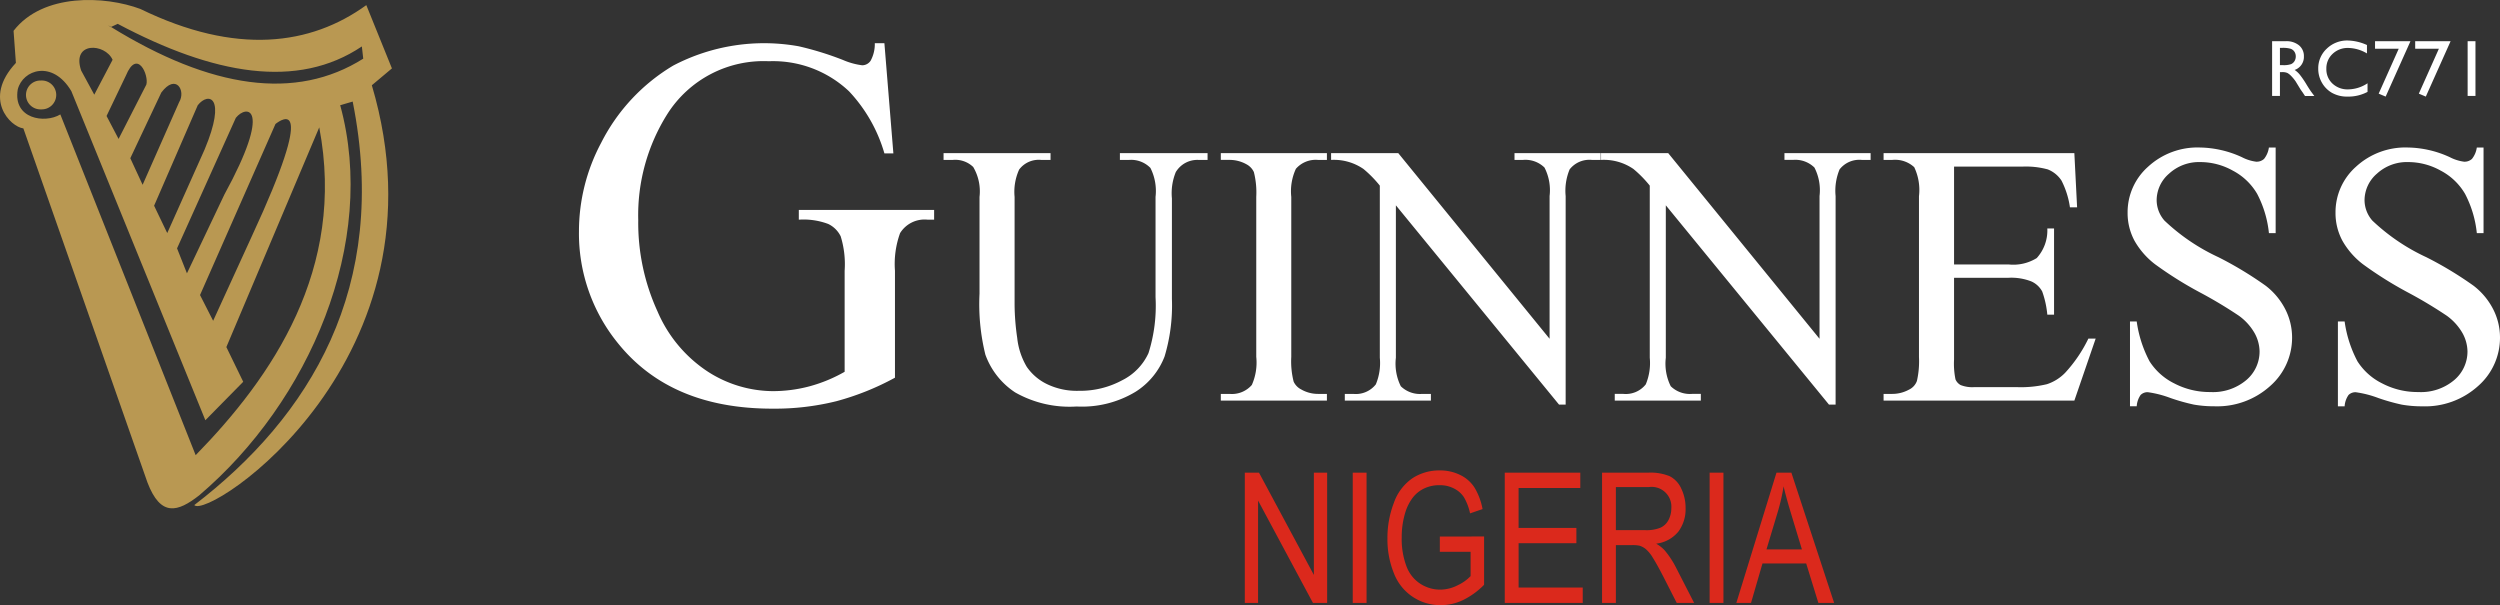 <svg id="Layer_1" data-name="Layer 1" xmlns="http://www.w3.org/2000/svg" viewBox="0 0 152.855 37"><rect x="0" y="0" width="152.855" height="37" fill="#333333" stroke="none"/><defs><style>.cls-1{fill:#fff;}.cls-1,.cls-2{fill-rule:evenodd;}.cls-2{fill:#db291c;}.cls-3{fill:none;}.cls-4{fill:#b99852;}</style></defs><title>Untitled-1</title><path class="cls-1" d="M151.849,9.019v5.234h-.411a6.634,6.634,0,0,0-.72-2.4,3.718,3.718,0,0,0-1.482-1.417,4.074,4.074,0,0,0-1.985-.526,2.706,2.706,0,0,0-1.92.708,2.151,2.151,0,0,0-.758,1.611,1.906,1.906,0,0,0,.48,1.261A12.257,12.257,0,0,0,148.345,15.723a22.158,22.158,0,0,1,2.895,1.748,4.239,4.239,0,0,1,1.196,1.432A3.796,3.796,0,0,1,152.855,20.633a3.923,3.923,0,0,1-1.333,2.964,4.833,4.833,0,0,1-3.432,1.246,7.107,7.107,0,0,1-1.242-.103,12.157,12.157,0,0,1-1.432-.404,6.364,6.364,0,0,0-1.379-.354.594.594,0,0,0-.442.168,1.356,1.356,0,0,0-.24.693h-.411V19.654h.411a7.357,7.357,0,0,0,.785,2.438,3.772,3.772,0,0,0,1.501,1.345,4.67,4.67,0,0,0,2.213.533,3.156,3.156,0,0,0,2.206-.735,2.287,2.287,0,0,0,.807-1.741,2.387,2.387,0,0,0-.305-1.127,3.373,3.373,0,0,0-.956-1.059,27.085,27.085,0,0,0-2.377-1.425,23.086,23.086,0,0,1-2.762-1.733,4.769,4.769,0,0,1-1.246-1.428,3.568,3.568,0,0,1-.423-1.722,3.715,3.715,0,0,1,1.249-2.804,4.456,4.456,0,0,1,3.181-1.177,6.348,6.348,0,0,1,2.556.59,2.611,2.611,0,0,0,.88.278.67.67,0,0,0,.476-.171,1.423,1.423,0,0,0,.297-.697Zm-12.711,0v5.234h-.411a6.632,6.632,0,0,0-.72-2.4,3.718,3.718,0,0,0-1.482-1.417,4.074,4.074,0,0,0-1.985-.526,2.706,2.706,0,0,0-1.92.708,2.151,2.151,0,0,0-.758,1.611,1.906,1.906,0,0,0,.48,1.261,12.258,12.258,0,0,0,3.291,2.232,22.15,22.15,0,0,1,2.895,1.748,4.24,4.24,0,0,1,1.196,1.432,3.797,3.797,0,0,1,.419,1.729,3.923,3.923,0,0,1-1.333,2.964,4.832,4.832,0,0,1-3.432,1.246,7.106,7.106,0,0,1-1.242-.103,12.155,12.155,0,0,1-1.432-.404,6.368,6.368,0,0,0-1.379-.354.594.594,0,0,0-.442.168,1.356,1.356,0,0,0-.24.693h-.411V19.654h.411a7.358,7.358,0,0,0,.785,2.438,3.773,3.773,0,0,0,1.501,1.345,4.669,4.669,0,0,0,2.213.533,3.156,3.156,0,0,0,2.206-.735,2.287,2.287,0,0,0,.807-1.741,2.386,2.386,0,0,0-.305-1.127,3.371,3.371,0,0,0-.956-1.059,27.113,27.113,0,0,0-2.377-1.425,23.086,23.086,0,0,1-2.762-1.733,4.767,4.767,0,0,1-1.246-1.428,3.568,3.568,0,0,1-.423-1.722,3.715,3.715,0,0,1,1.249-2.804,4.455,4.455,0,0,1,3.181-1.177,6.347,6.347,0,0,1,2.556.59,2.612,2.612,0,0,0,.88.278.67.67,0,0,0,.476-.171,1.424,1.424,0,0,0,.297-.697Zm-19.663,1.169v5.98h3.325a2.718,2.718,0,0,0,1.73-.389,2.513,2.513,0,0,0,.647-1.809h.412V19.239h-.412a5.786,5.786,0,0,0-.312-1.417,1.402,1.402,0,0,0-.659-.613,3.361,3.361,0,0,0-1.406-.225h-3.325v4.99a4.786,4.786,0,0,0,.088,1.223.72.72,0,0,0,.313.346,1.941,1.941,0,0,0,.849.126h2.567a6.82,6.82,0,0,0,1.863-.179,2.751,2.751,0,0,0,1.116-.701,8.605,8.605,0,0,0,1.417-2.087h.446L126.83,24.495H115.166v-.411h.537a2.121,2.121,0,0,0,1.013-.259.942.942,0,0,0,.488-.533,5.386,5.386,0,0,0,.126-1.463V11.998a3.251,3.251,0,0,0-.29-1.775,1.723,1.723,0,0,0-1.337-.446h-.537V9.362H126.83l.168,3.314h-.438a5.18,5.18,0,0,0-.518-1.638,1.782,1.782,0,0,0-.842-.682,5.09,5.09,0,0,0-1.573-.168ZM97.891,9.362h4.106L111.25,20.713V11.986a3.022,3.022,0,0,0-.312-1.741,1.662,1.662,0,0,0-1.307-.469h-.526V9.362h5.268v.415h-.537a1.538,1.538,0,0,0-1.36.579,3.4,3.4,0,0,0-.244,1.631V24.739h-.404l-9.977-12.186v9.321a3.093,3.093,0,0,0,.301,1.741,1.678,1.678,0,0,0,1.307.468h.533v.411H98.729v-.411h.522a1.555,1.555,0,0,0,1.375-.583,3.379,3.379,0,0,0,.244-1.627V11.35a6.957,6.957,0,0,0-.998-1.017,3.184,3.184,0,0,0-1.981-.556Zm-16.506,0H85.492L94.745,20.713V11.986a3.024,3.024,0,0,0-.312-1.741A1.663,1.663,0,0,0,93.126,9.777H92.6V9.362h5.268v.415h-.537a1.538,1.538,0,0,0-1.36.579,3.4,3.4,0,0,0-.244,1.631V24.739h-.404L85.347,12.554v9.321a3.092,3.092,0,0,0,.301,1.741,1.678,1.678,0,0,0,1.307.468h.533v.411H82.224v-.411h.522a1.555,1.555,0,0,0,1.375-.583,3.381,3.381,0,0,0,.244-1.627V11.35a6.96,6.96,0,0,0-.998-1.017,3.184,3.184,0,0,0-1.981-.556Zm-.255,14.722v.411H74.643v-.411h.537a1.609,1.609,0,0,0,1.36-.548,3.378,3.378,0,0,0,.27-1.718V12.039a5.052,5.052,0,0,0-.145-1.516,1.019,1.019,0,0,0-.457-.48,2.115,2.115,0,0,0-1.028-.267h-.537V9.362h6.487v.415h-.548a1.605,1.605,0,0,0-1.349.545,3.268,3.268,0,0,0-.282,1.718v9.778a5.049,5.049,0,0,0,.145,1.516,1.011,1.011,0,0,0,.468.48,2.054,2.054,0,0,0,1.017.27ZM68.473,9.777V9.362h5.36v.415H73.26a1.534,1.534,0,0,0-1.371.747,3.41,3.41,0,0,0-.236,1.607v6.137a10.843,10.843,0,0,1-.449,3.531,4.439,4.439,0,0,1-1.775,2.156,6.341,6.341,0,0,1-3.6.899,6.745,6.745,0,0,1-3.76-.861,4.643,4.643,0,0,1-1.821-2.308,12.901,12.901,0,0,1-.358-3.729V12.039a2.94,2.94,0,0,0-.385-1.828,1.58,1.58,0,0,0-1.242-.434h-.572V9.362h6.541v.415h-.579a1.498,1.498,0,0,0-1.341.591,3.293,3.293,0,0,0-.278,1.672v6.598a14.694,14.694,0,0,0,.16,2.019,4.35,4.35,0,0,0,.587,1.775,3.174,3.174,0,0,0,1.223,1.048,4.194,4.194,0,0,0,1.958.415,5.405,5.405,0,0,0,2.655-.648,3.463,3.463,0,0,0,1.604-1.657,9.615,9.615,0,0,0,.431-3.421V12.039a3.129,3.129,0,0,0-.313-1.771,1.647,1.647,0,0,0-1.295-.491ZM54.074,2.641,54.623,9.381h-.548a9.304,9.304,0,0,0-2.162-3.797A6.762,6.762,0,0,0,47.011,3.744a6.964,6.964,0,0,0-6.207,3.227,11.592,11.592,0,0,0-1.78,6.492,13.004,13.004,0,0,0,1.178,5.578A8.297,8.297,0,0,0,43.3,22.737a7.412,7.412,0,0,0,3.932,1.178,8.719,8.719,0,0,0,2.286-.301,9.109,9.109,0,0,0,2.125-.882V16.551a5.769,5.769,0,0,0-.242-2.103,1.634,1.634,0,0,0-.758-.753,4.273,4.273,0,0,0-1.802-.263v-.597h8.273v.597h-.393a1.759,1.759,0,0,0-1.689.823,5.543,5.543,0,0,0-.312,2.297v6.541a16.256,16.256,0,0,1-3.577,1.436,15.586,15.586,0,0,1-3.927.457q-6.188,0-9.407-3.969a10.613,10.613,0,0,1-2.41-6.874A11.508,11.508,0,0,1,36.754,8.736a11.579,11.579,0,0,1,4.411-4.728,11.976,11.976,0,0,1,7.67-1.178,19.083,19.083,0,0,1,2.7.834,4.323,4.323,0,0,0,1.183.328.628.628,0,0,0,.511-.274,2.128,2.128,0,0,0,.258-1.076Z" transform="translate(-0 0)"/><path class="cls-2" d="M108.006,33.593h2.167l-.668-2.205q-.304-1.005-.452-1.653a12.06,12.06,0,0,1-.345,1.523Zm-1.843,3.271,2.455-7.966h.91l2.615,7.966h-.964l-.745-2.413h-2.672l-.701,2.413Zm-1.633,0V28.899h.845v7.966Zm-5.732-4.449h1.818a2.217,2.217,0,0,0,.906-.15,1.029,1.029,0,0,0,.497-.478,1.532,1.532,0,0,0,.169-.714,1.207,1.207,0,0,0-1.369-1.293H98.798Zm-.845,4.449V28.899h2.832a3.088,3.088,0,0,1,1.299.215,1.565,1.565,0,0,1,.711.757,2.709,2.709,0,0,1,.265,1.202,2.289,2.289,0,0,1-.44,1.428,2.062,2.062,0,0,1-1.36.74,2.122,2.122,0,0,1,.51.397,5.431,5.431,0,0,1,.702,1.059l1.111,2.168h-1.064l-.845-1.658c-.247-.476-.451-.844-.611-1.096a2.147,2.147,0,0,0-.428-.532,1.167,1.167,0,0,0-.385-.213,2.14,2.14,0,0,0-.472-.037h-.98v3.537Zm-5.949,0V28.899h4.619v.94h-3.774V32.278h3.534v.935H92.85v2.712h3.922v.94Zm-3.97-3.125v-.933l2.706-.005v2.954a4.673,4.673,0,0,1-1.285.933A3.166,3.166,0,0,1,88.096,37a3.031,3.031,0,0,1-2.872-1.955,5.521,5.521,0,0,1-.393-2.125,5.953,5.953,0,0,1,.391-2.17,3.047,3.047,0,0,1,1.122-1.499,2.976,2.976,0,0,1,1.687-.488,2.753,2.753,0,0,1,1.252.28,2.139,2.139,0,0,1,.878.779,3.903,3.903,0,0,1,.485,1.304l-.763.262a3.364,3.364,0,0,0-.357-.957,1.538,1.538,0,0,0-.611-.556,1.856,1.856,0,0,0-.879-.21,2.143,2.143,0,0,0-1.002.221,1.923,1.923,0,0,0-.683.579,2.939,2.939,0,0,0-.403.788,5.085,5.085,0,0,0-.244,1.603,4.71,4.71,0,0,0,.295,1.782,2.168,2.168,0,0,0,.857,1.064,2.23,2.23,0,0,0,1.193.349,2.348,2.348,0,0,0,1.073-.265,2.634,2.634,0,0,0,.793-.562V33.739Zm-5.325,3.125V28.899h.845v7.966Zm-6.599,0V28.899h.867l3.356,6.254V28.899h.811v7.966h-.867L76.921,30.605v6.26Z" transform="translate(-0 0)"/><path class="cls-1" d="M150.876,2.519h.479V5.867H150.876Zm-3.207,0h2.166l-1.516,3.387-.427-.18,1.227-2.748h-1.449Zm-2.454,0h2.166l-1.517,3.387-.427-.18,1.227-2.748h-1.45Zm-.459,2.572v.527a2.498,2.498,0,0,1-1.218.288,1.872,1.872,0,0,1-.951-.226,1.658,1.658,0,0,1-.618-.62,1.69,1.69,0,0,1-.227-.856,1.633,1.633,0,0,1,.521-1.229,1.792,1.792,0,0,1,1.286-.499,3.028,3.028,0,0,1,1.172.276v.515a2.313,2.313,0,0,0-1.148-.335,1.327,1.327,0,0,0-.955.363,1.205,1.205,0,0,0-.38.909,1.196,1.196,0,0,0,.374.906,1.335,1.335,0,0,0,.956.355A2.178,2.178,0,0,0,144.756,5.091Zm-5.213-2.165h-.143V3.983h.182a1.35,1.35,0,0,0,.5-.062.468.468,0,0,0,.211-.188.54.54,0,0,0,.075-.286.514.514,0,0,0-.083-.286.45.45,0,0,0-.237-.181A1.693,1.693,0,0,0,139.542,2.926Zm-.622,2.941V2.519h.838a1.212,1.212,0,0,1,.807.252.845.845,0,0,1,.299.681.839.839,0,0,1-.566.824,1.489,1.489,0,0,1,.314.287,5.751,5.751,0,0,1,.431.636c.117.19.21.333.28.429l.178.24h-.57l-.147-.221c-.005-.008-.015-.021-.029-.04l-.093-.132-.149-.245-.16-.262a2.631,2.631,0,0,0-.272-.328,1.023,1.023,0,0,0-.222-.176.751.751,0,0,0-.335-.054h-.125V5.867Z" transform="translate(-0 0)"/><path class="cls-3" d="M9.863,5.658,7.967,9.674l.754,1.624,2.234-5.056C11.377,5.548,10.759,4.466,9.863,5.658Z" transform="translate(-0 0)"/><path class="cls-3" d="M12.092,6.432l-2.67,6.146.803,1.673,2.283-5.105C13.881,5.872,12.742,5.615,12.092,6.432Z" transform="translate(-0 0)"/><path class="cls-3" d="M5.764,5.788,6.884,3.656c-.453-1.017-2.528-1.133-1.922.657Z" transform="translate(-0 0)"/><path class="cls-3" d="M13.033,19.614l2.381-5.205c4-8.628,1.835-7.147,1.43-6.828L12.23,18.04Z" transform="translate(-0 0)"/><path class="cls-3" d="M7.696,4.626,6.515,7.092l.736,1.402,1.7-3.326C9.106,4.582,8.388,2.951,7.696,4.626Z" transform="translate(-0 0)"/><path class="cls-3" d="M14.42,7.204l-3.595,7.981.605,1.527,2.285-4.809C16.702,6.443,15.07,6.387,14.42,7.204Z" transform="translate(-0 0)"/><path class="cls-3" d="M7.198,1.458l-.411.191C12.912,5.422,18.089,6.182,22.209,3.587l-.084-.747C18.191,5.483,13.065,4.572,7.198,1.458Z" transform="translate(-0 0)"/><path class="cls-3" d="M6.767,1.658l.021-.01c-.06-.037-.119-.07-.179-.107Z" transform="translate(-0 0)"/><path class="cls-3" d="M13.841,21.221l1.031,2.122L12.556,25.694,4.362,5.571C3.21,3.638,1.392,4.258,1.086,5.466c-.309,1.805,1.656,2.105,2.603,1.53l8.274,20.833c4.664-4.769,9.212-11.364,7.556-20.041ZM2.52,6.687a.883.883,0,1,1-.013-1.764A.883.883,0,1,1,2.52,6.687Z" transform="translate(-0 0)"/><path class="cls-4" d="M2.507,4.923A.883.883,0,1,0,2.52,6.687a.883.883,0,1,0-.013-1.764Z" transform="translate(-0 0)"/><path class="cls-4" d="M23.963,4.182,22.397.313C19.004,2.77,14.446,3.402,8.581.547,6.429-.259,2.623-.44.829,1.885L.972,3.846c-2.059,2.205-.325,3.912.457,4.005l7.587,21.65c.81,2.114,1.844,1.817,3.162.786,6.755-5.742,10.919-15.469,8.623-23.854l.763-.223c2.274,11.381-2.642,19.275-9.686,24.672.835.929,15.818-8.915,10.857-25.669ZM6.884,3.656,5.764,5.788l-.802-1.476C4.356,2.522,6.431,2.638,6.884,3.656Zm6.831,8.247-2.285,4.809-.605-1.527,3.595-7.981C15.07,6.387,16.702,6.443,13.715,11.903ZM16.843,7.581c.405-.319,2.57-1.8-1.43,6.828l-2.381,5.205L12.23,18.04ZM12.508,9.146,10.225,14.251l-.803-1.673,2.67-6.146C12.742,5.615,13.881,5.872,12.508,9.146Zm-1.554-2.903L8.72,11.299,7.967,9.674,9.863,5.658C10.759,4.466,11.377,5.548,10.954,6.243ZM8.95,5.169l-1.7,3.326L6.515,7.092,7.696,4.626C8.388,2.951,9.106,4.582,8.95,5.169Zm3.013,22.66L3.689,6.996c-.947.575-2.912.275-2.603-1.53.306-1.207,2.124-1.828,3.275.105L12.556,25.694l2.315-2.351-1.031-2.122,5.679-13.433C21.175,16.465,16.627,23.06,11.964,27.829ZM6.787,1.649l-.021.01-.158-.117c.06.038.119.07.179.107L7.198,1.458c5.867,3.114,10.993,4.025,14.927,1.381l.084.747C18.089,6.182,12.912,5.422,6.787,1.649Z" transform="translate(-0 0)"/></svg>